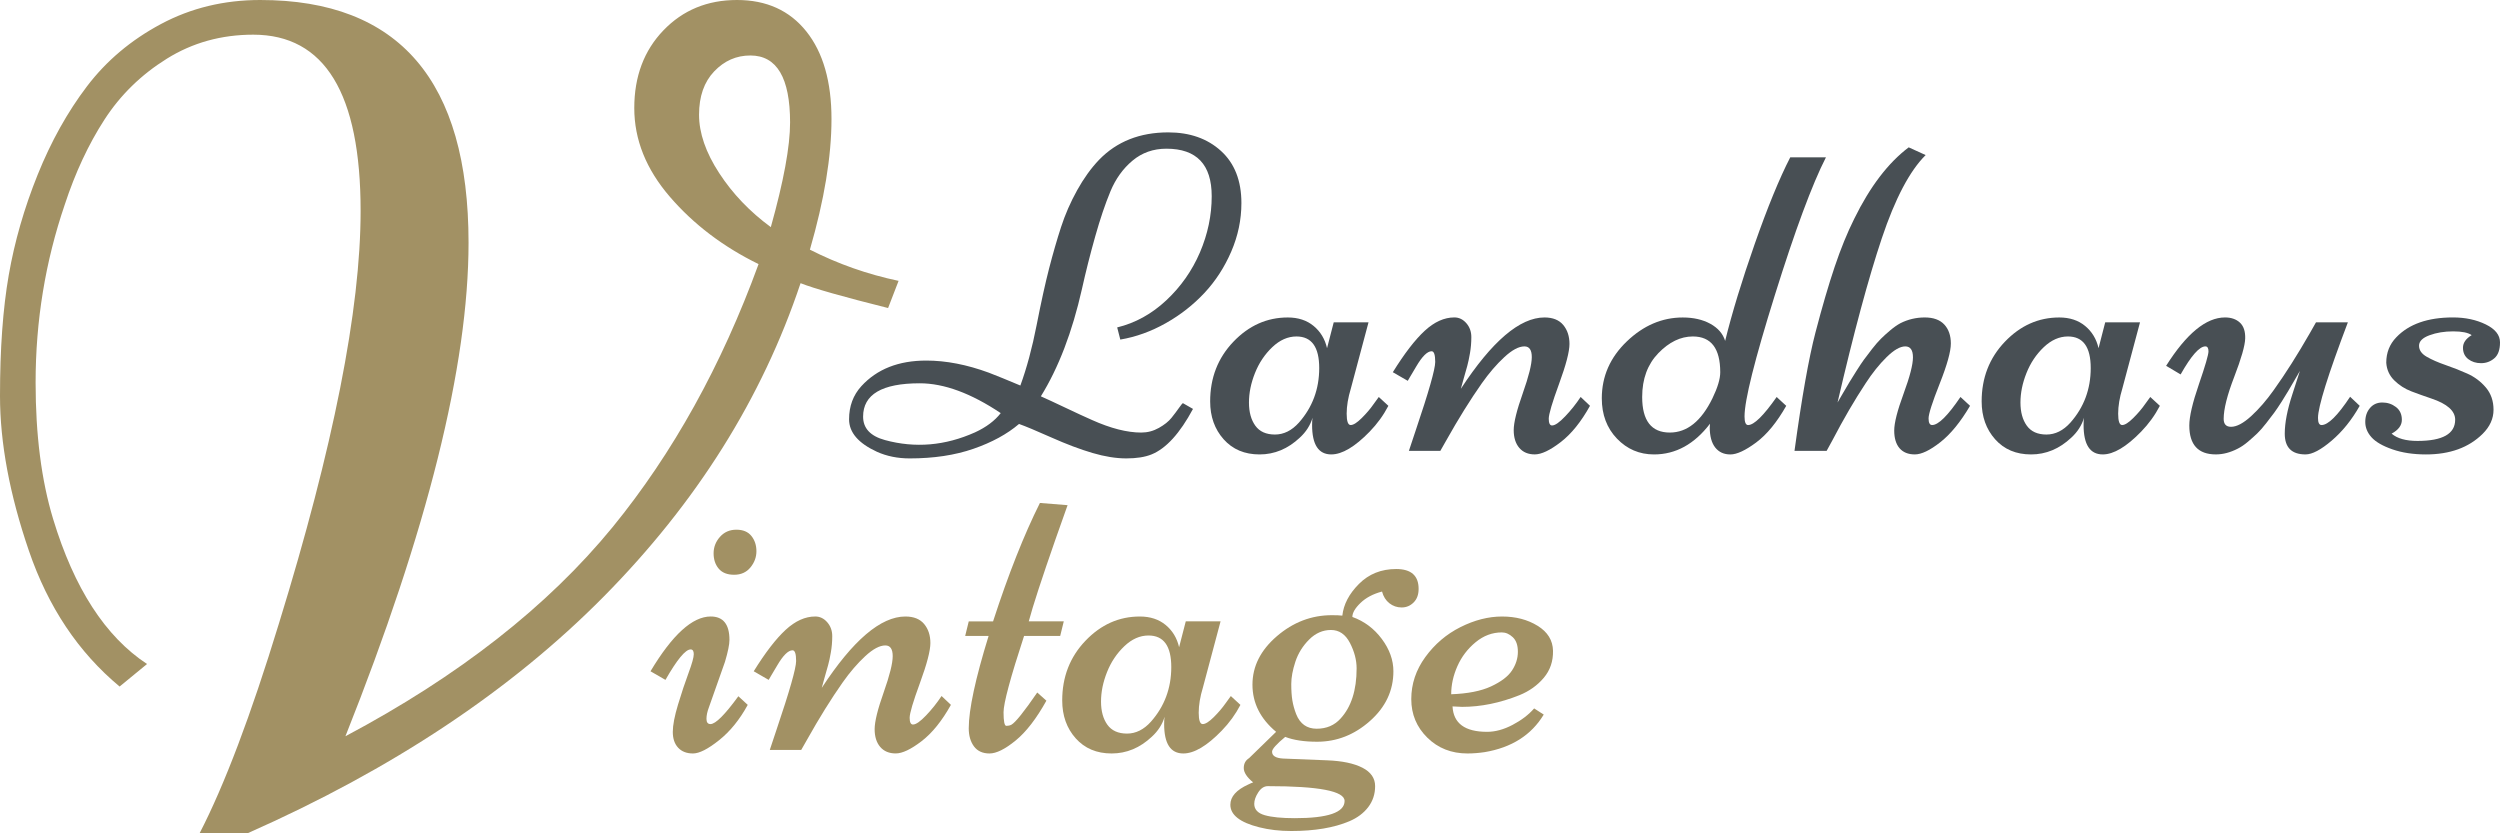 <?xml version="1.0" encoding="utf-8"?>
<!-- Generator: Adobe Illustrator 16.0.0, SVG Export Plug-In . SVG Version: 6.00 Build 0)  -->
<!DOCTYPE svg PUBLIC "-//W3C//DTD SVG 1.1//EN" "http://www.w3.org/Graphics/SVG/1.1/DTD/svg11.dtd">
<svg version="1.1" id="Ebene_1" xmlns="http://www.w3.org/2000/svg" xmlns:xlink="http://www.w3.org/1999/xlink" x="0px" y="0px"
	 width="186px" height="62px" viewBox="0 0 186 62" enable-background="new 0 0 186 62" xml:space="preserve">
<g>
	<path fill="#484F54" d="M90.151,14.597c0-2.355-1.123-3.534-3.369-3.534c-0.973,0-1.814,0.295-2.522,0.888
		c-0.708,0.591-1.255,1.353-1.643,2.284c-0.388,0.932-0.767,2.055-1.137,3.369c-0.371,1.315-0.7,2.619-0.987,3.912
		c-0.72,3.188-1.737,5.845-3.054,7.971c0.398,0.175,1.007,0.458,1.826,0.847c0.818,0.389,1.477,0.693,1.975,0.912
		c1.394,0.625,2.616,0.937,3.667,0.937c0.465,0,0.902-0.115,1.312-0.345c0.409-0.23,0.722-0.479,0.938-0.748
		c0.215-0.269,0.403-0.518,0.564-0.748c0.16-0.23,0.257-0.345,0.29-0.345l0.747,0.427c-0.974,1.818-2.002,2.947-3.086,3.386
		c-0.487,0.197-1.112,0.296-1.875,0.296c-0.764,0-1.602-0.135-2.514-0.403c-0.913-0.268-1.936-0.654-3.07-1.158
		c-1.134-0.504-1.933-0.838-2.398-1.002c-0.885,0.756-2.017,1.372-3.394,1.849c-1.377,0.477-2.957,0.715-4.738,0.715
		c-0.896,0-1.709-0.165-2.439-0.493c-1.383-0.636-2.074-1.44-2.074-2.416c0-0.975,0.304-1.797,0.913-2.465
		c1.162-1.271,2.771-1.906,4.829-1.906c1.471,0,3.025,0.301,4.663,0.904c0.598,0.23,1.377,0.548,2.339,0.953
		c0.476-1.304,0.88-2.805,1.211-4.503c0.333-1.698,0.642-3.104,0.929-4.216c0.288-1.112,0.583-2.136,0.888-3.073
		c0.304-0.937,0.703-1.849,1.195-2.736c0.493-0.888,1.038-1.644,1.635-2.268c1.316-1.358,3.031-2.038,5.144-2.038
		c1.604,0,2.912,0.46,3.924,1.381c1.012,0.92,1.519,2.213,1.519,3.878c0,1.238-0.252,2.44-0.755,3.607
		c-0.503,1.167-1.169,2.194-1.999,3.082c-0.83,0.887-1.79,1.638-2.879,2.251c-1.09,0.614-2.215,1.019-3.377,1.216l-0.232-0.904
		c1.35-0.329,2.566-1,3.65-2.013c1.084-1.013,1.92-2.203,2.506-3.566C89.858,17.416,90.151,16.021,90.151,14.597z M64.215,30.999
		c0,0.866,0.542,1.446,1.626,1.742c2.245,0.614,4.48,0.422,6.704-0.575c0.83-0.384,1.466-0.86,1.909-1.43
		c-2.213-1.479-4.22-2.219-6.023-2.219C65.619,28.517,64.215,29.345,64.215,30.999z"/>
	<path fill="#484F54" d="M99.229,23.981h2.589l-1.312,4.914c-0.21,0.69-0.314,1.317-0.314,1.882c0,0.564,0.099,0.846,0.298,0.846
		c0.2,0,0.473-0.172,0.822-0.518c0.348-0.345,0.644-0.692,0.887-1.043l0.383-0.526l0.713,0.657
		c-0.365,0.702-0.829,1.342-1.394,1.923c-1.096,1.128-2.048,1.693-2.854,1.693c-0.952,0-1.427-0.729-1.427-2.186
		c0-0.241,0.011-0.421,0.033-0.542c-0.166,0.559-0.481,1.052-0.946,1.479c-0.885,0.833-1.883,1.25-2.995,1.25
		s-2.002-0.375-2.672-1.126c-0.669-0.75-1.004-1.69-1.004-2.818c0-1.753,0.575-3.232,1.726-4.438c1.15-1.205,2.5-1.808,4.049-1.808
		c0.775,0,1.416,0.211,1.925,0.633c0.508,0.422,0.84,0.972,0.996,1.652L99.229,23.981z M96.458,25.033
		c-0.642,0-1.242,0.266-1.801,0.797c-0.559,0.532-0.987,1.173-1.286,1.923c-0.299,0.75-0.448,1.481-0.448,2.193
		c0,0.713,0.157,1.288,0.473,1.726c0.315,0.438,0.802,0.657,1.46,0.657c0.658,0,1.252-0.296,1.784-0.887
		c1.006-1.139,1.51-2.493,1.51-4.06C98.15,25.817,97.585,25.033,96.458,25.033z"/>
	<path fill="#484F54" d="M108.687,28.928c2.313-3.539,4.387-5.309,6.223-5.309c0.62,0,1.085,0.187,1.395,0.559
		s0.464,0.844,0.464,1.413c0,0.57-0.257,1.556-0.771,2.958c-0.515,1.403-0.771,2.271-0.771,2.605c0,0.334,0.083,0.501,0.248,0.501
		c0.222,0,0.548-0.227,0.979-0.682c0.432-0.454,0.813-0.934,1.146-1.438l0.696,0.657c-0.663,1.195-1.391,2.096-2.183,2.704
		c-0.79,0.608-1.433,0.912-1.925,0.912s-0.876-0.162-1.153-0.485c-0.276-0.323-0.415-0.765-0.415-1.323s0.225-1.471,0.673-2.736
		c0.447-1.265,0.672-2.164,0.672-2.695s-0.183-0.797-0.547-0.797c-0.421,0-0.919,0.266-1.494,0.797
		c-0.576,0.531-1.135,1.181-1.676,1.947c-0.863,1.228-1.742,2.641-2.639,4.24l-0.448,0.789h-2.339l0.514-1.545
		c0.963-2.848,1.444-4.539,1.444-5.07c0-0.531-0.089-0.797-0.267-0.797c-0.32,0-0.702,0.378-1.146,1.134
		c-0.099,0.175-0.182,0.314-0.248,0.419c-0.066,0.104-0.141,0.23-0.224,0.377c-0.083,0.148-0.137,0.239-0.158,0.271l-1.111-0.641
		c0.862-1.391,1.653-2.418,2.373-3.082c0.719-0.663,1.454-0.994,2.206-0.994c0.344,0,0.64,0.143,0.889,0.427
		c0.249,0.285,0.373,0.63,0.373,1.036c0,0.405-0.033,0.802-0.1,1.191s-0.136,0.712-0.207,0.97c-0.072,0.258-0.167,0.589-0.282,0.995
		C108.762,28.644,108.698,28.874,108.687,28.928z"/>
	<path fill="#484F54" d="M127.223,31.525c-1.162,1.523-2.551,2.285-4.165,2.285c-1.085,0-2.003-0.392-2.755-1.175
		c-0.753-0.783-1.129-1.784-1.129-2.999c0-1.633,0.619-3.043,1.858-4.232c1.239-1.188,2.628-1.783,4.165-1.783
		c0.798,0,1.48,0.156,2.05,0.468c0.57,0.313,0.938,0.737,1.104,1.274c0.508-2.071,1.241-4.473,2.198-7.207s1.839-4.884,2.646-6.451
		h2.655c-1.029,2.016-2.296,5.432-3.8,10.247c-1.505,4.816-2.257,7.826-2.257,9.031c0,0.427,0.088,0.641,0.265,0.641
		c0.442,0,1.15-0.696,2.125-2.087l0.713,0.657c-0.696,1.228-1.443,2.137-2.24,2.729c-0.797,0.591-1.436,0.888-1.917,0.888
		s-0.856-0.173-1.128-0.518c-0.271-0.345-0.406-0.846-0.406-1.504c0-0.022,0.003-0.063,0.009-0.123
		C127.22,31.604,127.223,31.558,127.223,31.525z M122.178,29.536c0,1.764,0.686,2.646,2.058,2.646c1.283,0,2.34-0.849,3.17-2.547
		c0.387-0.8,0.58-1.447,0.58-1.939c0-1.775-0.68-2.663-2.04-2.663c-0.908,0-1.762,0.414-2.564,1.241S122.178,28.188,122.178,29.536z
		"/>
	<path fill="#484F54" d="M140.93,32.034c0-0.569,0.232-1.484,0.697-2.745c0.464-1.26,0.697-2.161,0.697-2.703
		c0-0.542-0.191-0.814-0.572-0.814c-0.383,0-0.845,0.266-1.387,0.797c-0.541,0.531-1.062,1.181-1.56,1.947
		c-0.819,1.239-1.643,2.652-2.472,4.24l-0.432,0.789h-2.39c0.542-3.966,1.062-6.903,1.56-8.809c0.497-1.906,0.973-3.533,1.427-4.881
		c0.454-1.348,0.94-2.542,1.46-3.583c1.173-2.388,2.523-4.158,4.05-5.309l1.261,0.575c-1.184,1.172-2.271,3.235-3.261,6.188
		c-0.99,2.953-2.089,7.026-3.294,12.219c0.066-0.109,0.202-0.342,0.406-0.698c0.205-0.355,0.363-0.625,0.474-0.805
		s0.278-0.452,0.506-0.813c0.227-0.361,0.417-0.649,0.573-0.863c0.154-0.214,0.355-0.479,0.605-0.797
		c0.248-0.318,0.469-0.572,0.663-0.764c0.193-0.192,0.423-0.4,0.689-0.625c0.265-0.224,0.52-0.402,0.763-0.534
		c0.564-0.284,1.167-0.427,1.809-0.427s1.126,0.175,1.453,0.526c0.325,0.351,0.488,0.822,0.488,1.414
		c0,0.592-0.276,1.586-0.829,2.983c-0.554,1.397-0.829,2.26-0.829,2.588s0.088,0.493,0.265,0.493c0.465,0,1.167-0.696,2.108-2.087
		l0.713,0.657c-0.708,1.206-1.447,2.109-2.216,2.712c-0.769,0.603-1.399,0.904-1.892,0.904s-0.871-0.154-1.137-0.46
		C141.063,33.042,140.93,32.604,140.93,32.034z"/>
	<path fill="#484F54" d="M156.628,23.981h2.589l-1.312,4.914c-0.21,0.69-0.314,1.317-0.314,1.882c0,0.564,0.099,0.846,0.298,0.846
		c0.2,0,0.473-0.172,0.822-0.518c0.348-0.345,0.644-0.692,0.887-1.043l0.383-0.526l0.713,0.657
		c-0.365,0.702-0.829,1.342-1.394,1.923c-1.096,1.128-2.048,1.693-2.854,1.693c-0.952,0-1.427-0.729-1.427-2.186
		c0-0.241,0.011-0.421,0.033-0.542c-0.167,0.559-0.481,1.052-0.946,1.479c-0.885,0.833-1.884,1.25-2.995,1.25
		c-1.112,0-2.002-0.375-2.672-1.126c-0.669-0.75-1.004-1.69-1.004-2.818c0-1.753,0.575-3.232,1.726-4.438
		c1.151-1.205,2.5-1.808,4.05-1.808c0.773,0,1.415,0.211,1.925,0.633c0.509,0.422,0.84,0.972,0.996,1.652L156.628,23.981z
		 M153.856,25.033c-0.642,0-1.241,0.266-1.8,0.797c-0.559,0.532-0.988,1.173-1.286,1.923c-0.299,0.75-0.448,1.481-0.448,2.193
		c0,0.713,0.157,1.288,0.473,1.726c0.315,0.438,0.802,0.657,1.46,0.657s1.253-0.296,1.784-0.887c1.007-1.139,1.511-2.493,1.511-4.06
		C155.55,25.817,154.985,25.033,153.856,25.033z"/>
	<path fill="#484F54" d="M174.682,23.981c-1.481,3.911-2.223,6.284-2.223,7.116c0,0.352,0.088,0.526,0.265,0.526
		c0.487,0,1.195-0.701,2.125-2.104l0.713,0.674c-0.586,1.042-1.28,1.904-2.083,2.589c-0.802,0.685-1.451,1.027-1.949,1.027
		c-1.029,0-1.544-0.515-1.544-1.545c0-0.799,0.188-1.775,0.564-2.925s0.564-1.731,0.564-1.742c-0.056,0.099-0.188,0.327-0.397,0.682
		c-0.211,0.356-0.366,0.622-0.465,0.797c-0.1,0.175-0.264,0.441-0.49,0.797c-0.227,0.356-0.415,0.635-0.564,0.838
		c-0.148,0.203-0.348,0.463-0.597,0.781s-0.471,0.569-0.664,0.756c-0.193,0.186-0.424,0.392-0.688,0.616
		c-0.266,0.225-0.521,0.397-0.763,0.518c-0.554,0.285-1.096,0.427-1.627,0.427c-1.316,0-1.975-0.718-1.975-2.153
		c0-0.657,0.237-1.679,0.714-3.065c0.476-1.386,0.713-2.203,0.713-2.449c0-0.247-0.077-0.37-0.231-0.37
		c-0.443,0-1.057,0.696-1.842,2.087l-1.079-0.641c1.515-2.399,2.976-3.599,4.381-3.599c0.465,0,0.834,0.129,1.111,0.387
		c0.276,0.257,0.407,0.652,0.391,1.183s-0.288,1.479-0.813,2.843c-0.526,1.364-0.788,2.408-0.788,3.131
		c0,0.395,0.182,0.592,0.548,0.592c0.42,0,0.92-0.266,1.501-0.797c0.581-0.532,1.143-1.181,1.685-1.948
		c0.863-1.205,1.759-2.619,2.688-4.24l0.447-0.789H174.682z"/>
	<path fill="#484F54" d="M177.993,33.431c-0.725-0.252-1.241-0.55-1.552-0.896c-0.31-0.345-0.465-0.726-0.465-1.142
		s0.117-0.762,0.349-1.035c0.232-0.274,0.54-0.412,0.921-0.412c0.382,0,0.72,0.113,1.013,0.337c0.293,0.225,0.439,0.542,0.439,0.953
		s-0.255,0.753-0.763,1.027c0.42,0.362,1.062,0.542,1.925,0.542c1.869,0,2.804-0.526,2.804-1.578c0-0.657-0.592-1.183-1.774-1.578
		c-0.487-0.165-0.978-0.339-1.47-0.526s-0.92-0.46-1.286-0.822c-0.365-0.361-0.563-0.8-0.597-1.315c0-0.745,0.248-1.375,0.746-1.89
		c0.94-0.986,2.346-1.479,4.215-1.479c0.919,0,1.731,0.173,2.439,0.518c0.708,0.346,1.063,0.792,1.063,1.339
		c0,0.548-0.141,0.943-0.424,1.184c-0.281,0.241-0.611,0.362-0.986,0.362c-0.377,0-0.694-0.102-0.955-0.304
		c-0.26-0.203-0.39-0.485-0.39-0.846c0-0.362,0.216-0.674,0.647-0.937c-0.266-0.187-0.726-0.279-1.378-0.279
		s-1.239,0.096-1.759,0.288c-0.521,0.192-0.779,0.452-0.779,0.78c0,0.329,0.19,0.603,0.572,0.822s0.843,0.422,1.385,0.608
		s1.085,0.4,1.627,0.641c0.542,0.241,1.004,0.586,1.386,1.036s0.572,1.002,0.572,1.66c0,0.658-0.271,1.255-0.813,1.792
		c-1.029,1.019-2.435,1.529-4.216,1.529C179.55,33.81,178.718,33.684,177.993,33.431z"/>
</g>
<g>
	<path fill="#A29164" d="M51.558,56.058c-0.471,0-0.838-0.144-1.104-0.428c-0.266-0.285-0.398-0.677-0.398-1.175
		s0.129-1.178,0.39-2.038c0.26-0.86,0.52-1.641,0.78-2.343c0.26-0.699,0.39-1.168,0.39-1.404c0-0.234-0.077-0.353-0.232-0.353
		c-0.387,0-1.012,0.756-1.875,2.267l-1.112-0.641c1.626-2.717,3.12-4.076,4.48-4.076c0.929,0,1.394,0.582,1.394,1.743
		c0,0.339-0.111,0.882-0.332,1.627l-1.195,3.385c-0.122,0.318-0.183,0.606-0.183,0.862c0,0.258,0.1,0.388,0.299,0.388
		c0.376,0,1.068-0.689,2.074-2.071l0.697,0.642c-0.597,1.095-1.308,1.973-2.132,2.629C52.674,55.729,52.027,56.058,51.558,56.058z
		 M56.278,41.012c0,0.443-0.149,0.846-0.448,1.208c-0.298,0.361-0.702,0.542-1.211,0.542c-0.509,0-0.891-0.151-1.146-0.453
		c-0.254-0.301-0.381-0.682-0.381-1.142s0.157-0.868,0.473-1.224s0.722-0.534,1.22-0.534c0.498,0,0.871,0.156,1.12,0.468
		S56.278,40.568,56.278,41.012z"/>
	<path fill="#A29164" d="M61.14,51.177c2.312-3.539,4.387-5.309,6.223-5.309c0.619,0,1.084,0.187,1.394,0.559
		c0.31,0.374,0.464,0.845,0.464,1.414s-0.257,1.556-0.771,2.958c-0.515,1.401-0.772,2.271-0.772,2.604
		c0,0.335,0.083,0.502,0.249,0.502c0.222,0,0.548-0.229,0.979-0.683c0.432-0.455,0.813-0.934,1.145-1.438l0.697,0.657
		c-0.664,1.193-1.391,2.095-2.182,2.703c-0.792,0.608-1.433,0.912-1.925,0.912c-0.493,0-0.877-0.163-1.153-0.484
		c-0.277-0.323-0.415-0.766-0.415-1.323c0-0.56,0.224-1.471,0.672-2.735c0.448-1.268,0.672-2.165,0.672-2.697
		c0-0.531-0.183-0.797-0.548-0.797c-0.42,0-0.918,0.266-1.494,0.797c-0.575,0.532-1.134,1.182-1.676,1.949
		c-0.863,1.227-1.742,2.641-2.638,4.239l-0.449,0.788h-2.339l0.514-1.544c0.963-2.848,1.444-4.54,1.444-5.07
		c0-0.531-0.088-0.797-0.266-0.797c-0.321,0-0.703,0.378-1.145,1.134c-0.1,0.175-0.182,0.315-0.249,0.419
		c-0.067,0.104-0.141,0.23-0.224,0.378c-0.083,0.148-0.136,0.238-0.158,0.271l-1.112-0.641c0.863-1.392,1.654-2.418,2.373-3.081
		c0.719-0.663,1.454-0.995,2.207-0.995c0.343,0,0.639,0.143,0.888,0.427c0.249,0.285,0.374,0.631,0.374,1.036
		c0,0.405-0.033,0.803-0.1,1.191c-0.066,0.39-0.136,0.711-0.208,0.969s-0.166,0.589-0.282,0.994
		C61.215,50.893,61.151,51.121,61.14,51.177z"/>
	<path fill="#A29164" d="M73.885,46.229c1.139-3.505,2.301-6.442,3.485-8.809l2.058,0.165c-0.122,0.351-0.42,1.194-0.896,2.531
		c-1.029,2.948-1.693,4.985-1.992,6.113h2.605l-0.266,1.084h-2.688c-1.018,3.112-1.527,5.005-1.527,5.679
		c0,0.675,0.069,1.012,0.208,1.012c0.138,0,0.263-0.027,0.374-0.083c0.298-0.165,0.94-0.963,1.925-2.398l0.68,0.608
		c-0.742,1.336-1.505,2.324-2.291,2.966c-0.785,0.642-1.433,0.961-1.941,0.961c-0.509,0-0.894-0.176-1.154-0.525
		c-0.26-0.351-0.39-0.8-0.39-1.348c0-1.392,0.492-3.682,1.477-6.871h-1.743l0.266-1.084H73.885z"/>
	<path fill="#A29164" d="M88.221,46.229h2.589l-1.311,4.916c-0.21,0.689-0.315,1.317-0.315,1.881s0.1,0.847,0.299,0.847
		c0.199,0,0.473-0.172,0.822-0.518c0.348-0.347,0.644-0.693,0.888-1.044l0.381-0.525l0.714,0.657
		c-0.365,0.701-0.83,1.343-1.394,1.922c-1.095,1.13-2.047,1.693-2.854,1.693c-0.952,0-1.427-0.729-1.427-2.186
		c0-0.242,0.011-0.422,0.033-0.542c-0.166,0.558-0.481,1.052-0.946,1.478c-0.885,0.834-1.883,1.25-2.995,1.25
		c-1.112,0-2.003-0.376-2.672-1.126c-0.669-0.749-1.004-1.689-1.004-2.818c0-1.754,0.575-3.232,1.726-4.438
		c1.15-1.206,2.5-1.808,4.049-1.808c0.774,0,1.416,0.211,1.925,0.633c0.509,0.422,0.84,0.972,0.996,1.652L88.221,46.229z
		 M85.45,47.281c-0.642,0-1.242,0.265-1.8,0.798c-0.559,0.531-0.987,1.172-1.286,1.922c-0.299,0.752-0.448,1.482-0.448,2.195
		c0,0.711,0.158,1.286,0.473,1.725c0.315,0.438,0.802,0.658,1.46,0.658c0.658,0,1.252-0.296,1.784-0.889
		c1.006-1.14,1.51-2.492,1.51-4.06C87.143,48.065,86.579,47.281,85.45,47.281z"/>
	<path fill="#A29164" d="M93.233,58.21c-0.465-0.384-0.697-0.74-0.697-1.067c0-0.329,0.133-0.575,0.398-0.74l2.008-1.955
		c-1.172-0.977-1.759-2.145-1.759-3.509c0-1.363,0.605-2.566,1.817-3.607s2.575-1.562,4.091-1.562c0.343,0,0.603,0.011,0.779,0.033
		c0.089-0.833,0.5-1.62,1.236-2.359s1.659-1.109,2.771-1.109s1.668,0.493,1.668,1.479c0,0.427-0.124,0.765-0.374,1.011
		c-0.248,0.247-0.545,0.37-0.887,0.37c-0.344,0-0.647-0.104-0.914-0.313c-0.265-0.208-0.448-0.499-0.547-0.871
		c-0.664,0.175-1.198,0.458-1.601,0.847c-0.404,0.389-0.606,0.737-0.606,1.043c0.885,0.318,1.614,0.863,2.19,1.635
		c0.575,0.771,0.863,1.575,0.863,2.407c0,1.436-0.581,2.67-1.742,3.698c-1.162,1.031-2.473,1.544-3.933,1.544
		c-0.963,0-1.754-0.12-2.373-0.36c-0.653,0.537-0.979,0.903-0.979,1.101c0,0.307,0.271,0.477,0.813,0.51l3.286,0.132
		c1.117,0.043,1.992,0.227,2.623,0.55c0.63,0.324,0.945,0.781,0.945,1.372c0,0.593-0.172,1.112-0.514,1.562
		c-0.344,0.449-0.813,0.8-1.411,1.052c-1.14,0.482-2.578,0.723-4.314,0.723c-0.863,0-1.659-0.093-2.39-0.278
		c-1.427-0.36-2.141-0.921-2.141-1.676c0-0.603,0.448-1.106,1.344-1.512C93.017,58.294,93.133,58.243,93.233,58.21z M96.336,60.872
		c2.466,0,3.701-0.426,3.701-1.28c0-0.734-1.904-1.103-5.709-1.103c-0.277,0-0.514,0.155-0.713,0.461
		c-0.199,0.307-0.299,0.591-0.299,0.854c0,0.417,0.26,0.697,0.78,0.847C94.615,60.799,95.362,60.872,96.336,60.872z M97.398,47.585
		c-0.477,0.477-0.816,1.025-1.021,1.643c-0.205,0.62-0.307,1.175-0.307,1.661c0,0.488,0.027,0.898,0.083,1.232
		c0.056,0.335,0.15,0.672,0.282,1.011c0.288,0.723,0.796,1.085,1.527,1.085c0.73,0,1.321-0.252,1.775-0.755
		c0.796-0.866,1.195-2.11,1.195-3.732c0-0.624-0.166-1.257-0.498-1.898c-0.332-0.64-0.802-0.961-1.41-0.961
		S97.873,47.108,97.398,47.585z"/>
	<path fill="#A29164" d="M108.068,52.557c0.065,1.262,0.923,1.891,2.571,1.891c0.608,0,1.242-0.172,1.9-0.519
		c0.657-0.345,1.191-0.752,1.602-1.223l0.713,0.459c-0.918,1.522-2.384,2.455-4.396,2.794c-0.443,0.065-0.869,0.099-1.278,0.099
		c-1.194,0-2.19-0.392-2.986-1.176c-0.797-0.783-1.195-1.738-1.195-2.868c0-1.127,0.348-2.172,1.046-3.131
		c0.696-0.957,1.567-1.701,2.613-2.226c1.046-0.525,2.076-0.789,3.095-0.789c1.018,0,1.899,0.231,2.646,0.691
		c0.747,0.461,1.128,1.079,1.145,1.857c0.017,0.777-0.213,1.449-0.688,2.014c-0.476,0.563-1.078,0.993-1.809,1.29
		c-1.449,0.579-2.871,0.87-4.265,0.87L108.068,52.557z M107.969,51.653c1.228-0.044,2.215-0.238,2.962-0.583
		c0.746-0.347,1.267-0.74,1.56-1.184s0.439-0.91,0.439-1.396c0-0.488-0.127-0.849-0.382-1.085c-0.254-0.237-0.524-0.354-0.813-0.354
		c-0.708,0-1.358,0.242-1.95,0.73s-1.043,1.079-1.352,1.775C108.123,50.253,107.969,50.952,107.969,51.653z"/>
</g>
<path fill="#A29164" d="M19.362,0C29.694,0,34.86,6.02,34.86,18.058c0,9.144-3.054,21.383-9.16,36.719
	c8.422-4.472,15.049-9.66,19.883-15.565c4.486-5.503,8.104-12.024,10.854-19.563c-2.634-1.289-4.834-2.959-6.599-5.009
	c-1.766-2.049-2.648-4.249-2.648-6.6c0-2.35,0.723-4.278,2.17-5.783C50.807,0.752,52.63,0,54.83,0c2.199,0,3.921,0.781,5.166,2.343
	c1.244,1.563,1.867,3.734,1.867,6.514c0,2.781-0.536,6.02-1.606,9.717c2.083,1.061,4.283,1.835,6.598,2.322l-0.781,2.021
	c-3.328-0.832-5.499-1.448-6.512-1.849c-2.865,8.571-7.749,16.346-14.652,23.325C38.008,51.373,29.173,57.241,18.407,62h-3.56
	c1.852-3.582,3.82-8.786,5.904-15.607c4.051-13.128,6.078-23.361,6.078-30.699c0-8.742-2.663-13.114-7.988-13.114
	c-2.373,0-4.515,0.596-6.425,1.785C10.506,5.554,8.958,7.066,7.771,8.9c-1.187,1.835-2.17,3.941-2.952,6.321
	c-1.448,4.242-2.17,8.657-2.17,13.242c0,3.898,0.434,7.281,1.302,10.146c1.563,5.16,3.892,8.757,6.989,10.793l-2.041,1.676
	c-3.068-2.55-5.318-5.918-6.75-10.104C0.716,36.79,0,32.949,0,29.452s0.217-6.493,0.651-8.986s1.15-4.98,2.148-7.46
	c0.999-2.479,2.221-4.672,3.668-6.578c1.447-1.906,3.285-3.454,5.514-4.643C14.21,0.595,16.67,0,19.362,0z M53.137,5.31
	c-0.753,0.789-1.128,1.864-1.128,3.225c0,1.362,0.499,2.81,1.498,4.342c0.999,1.534,2.279,2.874,3.842,4.021
	c0.955-3.411,1.433-6.005,1.433-7.783c0-3.325-0.985-4.987-2.952-4.987C54.786,4.127,53.889,4.521,53.137,5.31z"/>
</svg>
